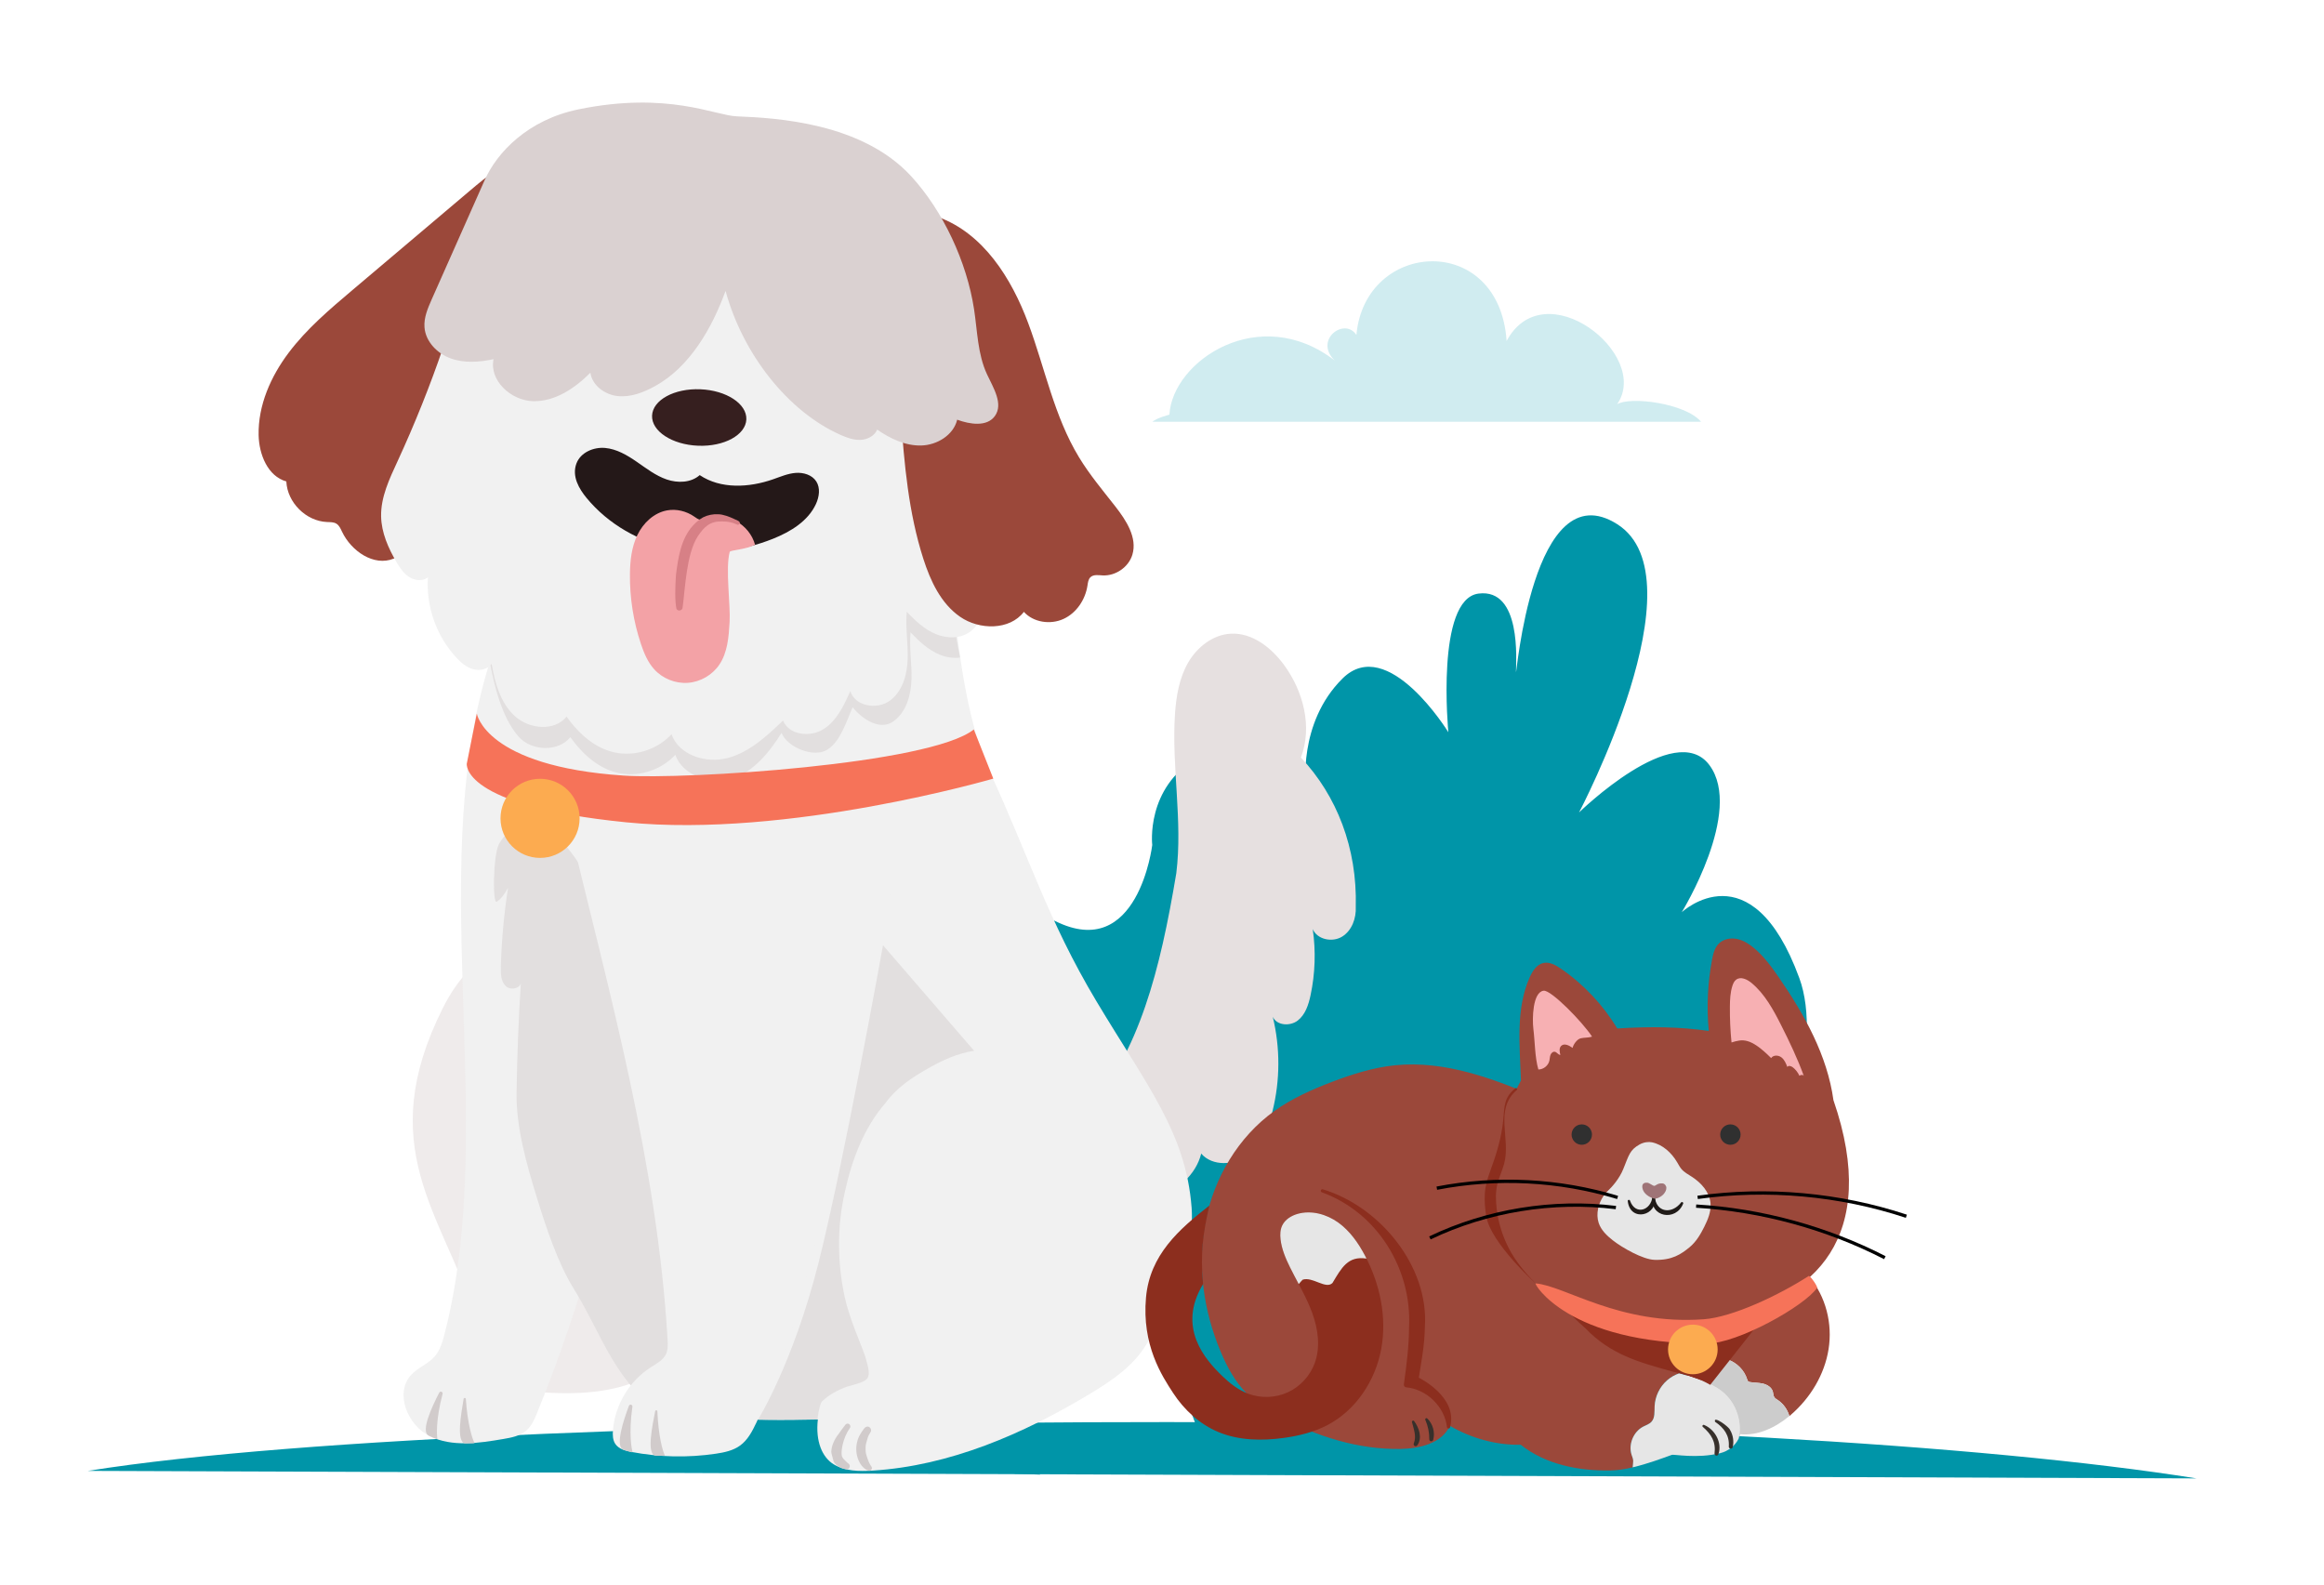<svg width="176" height="120" viewBox="0 0 176 120" fill="none" xmlns="http://www.w3.org/2000/svg">
<g clip-path="url(#clip0_9783_12975)">
<path fill-rule="evenodd" clip-rule="evenodd" d="M51.057 110.538C51.057 110.538 48.213 108.231 48.661 107.04C49.111 105.851 51.06 106.743 51.06 106.743C51.06 106.743 49.206 103.445 50.367 102.012C51.528 100.578 54.463 103.691 54.463 103.691C54.463 103.691 50.824 96.063 53.611 94.445C56.398 92.828 56.641 99.609 56.655 99.278C56.668 98.945 56.58 96.608 57.949 96.836C59.319 97.065 58.737 101.297 58.737 101.297C58.737 101.297 60.795 98.228 62.181 99.717C63.567 101.207 63.207 103.259 63.207 103.259C63.207 103.259 65.086 101.4 66.709 102.429C68.332 103.457 68.04 105.273 68.04 105.273C68.04 105.273 69.124 109.082 71.794 107.789C74.464 106.496 78.772 111.674 78.772 111.674L51.057 110.538Z" fill="#0095A8"/>
<path opacity="0.58" d="M128.825 31.937C127.602 30.514 123.417 30.007 122.468 30.613C125.069 26.855 116.963 20.492 114.098 25.822C113.535 17.54 103.37 18.163 102.722 25.367C101.826 23.992 99.468 25.742 101.082 27.301C95.373 22.906 88.796 27.323 88.56 31.403C88.56 31.403 87.677 31.624 87.266 31.937H128.826H128.825Z" fill="#AEDFE5"/>
<path fill-rule="evenodd" clip-rule="evenodd" d="M125.025 109.107C125.025 109.107 139.901 83.984 136.265 74.067C132.629 64.151 127.361 69.084 127.361 69.084C127.361 69.084 132.068 61.442 129.453 57.936C126.839 54.431 119.583 61.527 119.583 61.527C119.583 61.527 128.93 43.794 122.478 39.698C116.03 35.601 114.809 51.653 114.809 50.861C114.809 50.069 115.239 44.54 111.974 44.952C108.708 45.363 109.686 55.452 109.686 55.452C109.686 55.452 105.102 47.985 101.673 51.381C98.247 54.777 98.906 59.678 98.906 59.678C98.906 59.678 94.623 55.095 90.683 57.378C86.741 59.661 87.261 63.992 87.261 63.992C87.261 63.992 86.196 72.893 79.904 69.747C75.666 67.628 90.683 108.234 90.683 108.234L119.405 107.784L125.024 109.107H125.025Z" fill="#0095A8"/>
<path d="M166.349 111.96C150.289 109.401 121.423 107.694 88.483 107.694C55.543 107.694 22.711 108.831 6.65 111.39L166.351 111.959H166.349V111.96Z" fill="#0095A8"/>
<path d="M49.186 104.107C46.07 105.972 41.545 105.546 38.968 105.224C38.042 105.108 37.102 104.922 36.311 104.429C35.521 103.935 34.903 103.076 34.925 102.144C34.951 101.054 35.794 100.178 36.019 99.666C33.394 91.799 28.303 86.829 33.511 76.391C35.858 71.686 38.522 72.019 40.22 71C45.079 81.191 49.922 91.921 49.186 104.107Z" fill="#EFEBEB"/>
<path d="M82.354 84.163C86.275 79.625 87.847 73.552 89.084 66.121C89.575 62.138 88.72 58.1 88.982 54.095C89.071 52.741 89.3 51.359 89.977 50.183C90.655 49.007 91.853 48.062 93.209 47.989C94.825 47.903 96.269 49.036 97.229 50.338C98.704 52.339 99.41 55.048 98.518 57.368C101.243 60.263 102.793 64.234 102.674 68.669C102.718 69.538 102.382 70.472 101.642 70.93C100.903 71.386 99.758 71.161 99.416 70.361C99.656 72.022 99.601 73.726 99.251 75.368C99.098 76.085 98.858 76.84 98.278 77.287C97.697 77.734 96.689 77.671 96.389 77.002C96.958 79.34 96.952 81.815 96.368 84.149C96.055 85.408 95.53 86.689 94.498 87.473C93.466 88.258 91.819 88.343 90.97 87.362C90.571 88.969 89.159 90.178 87.598 90.728C86.036 91.279 84.337 91.265 82.687 91.141C81.661 91.063 80.408 90.755 80.167 89.756C80.039 89.23 80.257 88.687 80.47 88.189C81.157 86.582 81.727 84.889 82.355 84.161L82.354 84.163Z" fill="#E6E0E0"/>
<path d="M37.514 48.866C31.821 64.867 37.898 84.583 33.665 101.03C33.509 101.633 33.329 102.256 32.918 102.725C32.426 103.288 31.668 103.556 31.155 104.101C29.859 105.475 30.854 107.935 32.55 108.764C34.247 109.594 36.252 109.294 38.114 108.976C38.729 108.871 39.375 108.751 39.849 108.344C40.256 107.995 40.478 107.482 40.68 106.985C44.252 98.273 46.563 89.101 48.579 79.903C48.879 78.535 49.173 77.128 48.953 75.746C48.77 74.596 48.239 73.535 47.717 72.494C44.081 65.261 40.914 56.413 37.514 48.866Z" fill="#F1F1F1"/>
<path d="M72.096 44.195C72.456 48.425 73.148 54.519 74.928 58.373C77.912 64.835 79.37 69.699 83.024 75.807C86.874 82.244 89.813 85.784 90.243 91.463C90.558 95.624 87.782 100.16 86.85 101.754C85.863 103.442 84.171 104.579 82.496 105.585C77.474 108.599 71.93 111.005 66.084 111.369C65.075 111.432 64.001 111.419 63.135 110.892C62.271 110.367 61.748 109.16 61.937 107.499C56.625 107.592 51.35 107.79 47.952 103.706C39.396 93.42 35.189 76.979 35.688 64.493C35.973 57.366 37.328 49.797 40.704 43.514C41.85 44.574 43.424 45.018 44.943 45.383C49.073 46.373 53.282 47.03 57.516 47.345C62.124 47.688 69.473 47.099 72.098 44.196L72.096 44.195Z" fill="#F1F1F1"/>
<path d="M39.912 12.172C36.959 20.902 34.001 29.653 31.976 38.644C31.65 40.087 31.178 41.75 29.808 42.307C28.307 42.916 26.6 41.732 25.904 40.268C25.796 40.04 25.691 39.79 25.475 39.658C25.268 39.53 25.007 39.544 24.764 39.533C23.172 39.466 21.755 38.051 21.684 36.46C20.276 36.067 19.616 34.414 19.586 32.953C19.539 30.692 20.507 28.505 21.869 26.701C23.231 24.896 24.971 23.42 26.697 21.961C29.651 19.462 32.606 16.963 35.559 14.464C36.962 13.277 38.376 12.082 39.912 12.172Z" fill="#9B483A"/>
<path d="M65.13 45.959C62.836 46.145 60.531 45.995 58.243 45.788C55.627 45.551 53.007 45.326 50.395 45.044C47.727 44.755 45.081 44.349 42.46 43.764C41.758 43.608 41.059 43.439 40.341 43.382C39.96 43.352 39.15 43.233 38.808 43.487C38.643 43.608 38.545 43.852 38.475 44.129C38.835 44.24 39.102 44.575 38.914 45.023C37.924 47.386 37.881 47.705 37.092 50.138C37.417 51.824 37.975 54.306 39.27 55.782C40.237 56.885 42.274 56.968 43.195 55.826C44.353 57.441 45.687 58.392 47.145 58.593C48.603 58.794 50.145 58.242 51.142 57.16C51.708 58.763 53.775 59.398 55.416 58.955C57.057 58.511 58.348 56.856 59.187 55.502C59.628 56.612 61.647 57.414 62.655 56.773C63.663 56.132 64.086 54.654 64.57 53.564C65.383 54.548 66.682 55.324 67.656 54.632C68.628 53.939 68.991 52.657 69.028 51.462C69.066 50.27 68.847 49.073 68.956 47.885C69.601 48.563 70.302 49.224 71.169 49.58C71.65 49.778 72.195 49.862 72.709 49.797C72.313 47.864 72.009 45.926 72.069 43.974C69.942 45.184 67.564 45.764 65.128 45.962L65.13 45.959Z" fill="#E2DFDF"/>
<path d="M63.11 110.612C63.122 110.658 63.141 110.705 63.168 110.744C63.353 111.009 63.647 111.197 64.034 111.269C64.235 111.341 64.433 111.102 64.326 110.918C64.31 110.886 64.286 110.861 64.257 110.838C64.239 110.823 64.205 110.796 64.17 110.769C63.923 110.516 63.882 110.525 63.785 110.336C63.773 110.313 63.762 110.289 63.756 110.265C63.672 109.94 63.816 108.917 64.367 108.135C64.47 107.984 64.317 107.769 64.142 107.817C64.089 107.829 64.041 107.862 64.013 107.909C63.842 108.129 63.674 108.351 63.516 108.581C63.149 109.053 62.972 109.523 62.955 109.937C62.954 109.979 62.96 110.021 62.97 110.063L63.114 110.613L63.11 110.612Z" fill="#D1CBCB"/>
<path d="M61.935 107.499C61.865 107.538 62.065 106.332 62.248 106.134C62.758 105.632 63.42 105.285 64.085 105.029C65.877 104.522 66.073 104.58 65.525 102.729C65.191 101.742 64.365 99.959 63.986 98.29C63.408 95.672 63.382 92.91 63.977 90.293C64.507 87.848 65.408 85.428 67.067 83.519C67.901 82.374 69.083 81.581 70.305 80.901C71.375 80.282 72.551 79.76 73.772 79.577L66.871 71.584C66.871 71.584 63.896 88.126 61.968 95.714C60.041 103.301 57.397 107.523 57.397 107.523" fill="#E2DFDF"/>
<path d="M65.956 111.009C65.956 111.009 65.957 111.012 65.959 111.014C65.948 110.999 65.941 110.988 65.956 111.009Z" fill="#D1CBCB"/>
<path d="M65.975 111.037C65.975 111.037 65.971 111.031 65.969 111.029C65.966 111.025 65.963 111.019 65.959 111.014C65.965 111.022 65.971 111.031 65.974 111.037H65.975Z" fill="#D1CBCB"/>
<path d="M64.92 109.17C64.976 108.909 65.105 108.668 65.253 108.447C65.358 108.314 65.439 108.125 65.6 108.054C65.834 107.951 66.072 108.248 65.927 108.458C65.747 108.753 65.75 108.75 65.645 109.121C65.553 109.458 65.543 109.466 65.558 109.908C65.558 110.088 65.711 110.52 65.826 110.781C65.837 110.798 65.927 110.978 65.97 111.029C65.976 111.036 65.981 111.045 65.987 111.053C65.99 111.056 66.011 111.081 66.017 111.108C66.077 111.237 65.957 111.396 65.817 111.386C65.147 111.215 64.652 110.156 64.92 109.17Z" fill="#D1CBCB"/>
<path d="M127.181 103.999C127.657 104.137 128.134 104.285 128.6 104.452C128.668 104.477 128.734 104.5 128.801 104.524C129.541 104.08 130.228 103.553 130.852 102.959C131.536 103.198 132.104 103.766 132.319 104.464C132.334 104.513 132.348 104.567 132.386 104.605C132.424 104.642 132.482 104.654 132.536 104.665C132.864 104.72 133.202 104.707 133.526 104.785C133.85 104.864 134.173 105.068 134.261 105.389C134.301 105.535 134.291 105.698 134.38 105.82C134.435 105.902 134.525 105.953 134.607 106.006C135.049 106.289 135.37 106.741 135.512 107.239C135.553 107.206 135.59 107.174 135.628 107.141C137.102 105.868 138.174 104.101 138.48 102.176C138.786 100.253 138.293 98.189 136.975 96.635C135.059 95.816 133.117 94.978 131.494 93.673C129.868 92.366 128.632 90.643 127.141 89.182C124.376 86.47 120.734 84.961 116.609 83.186C113.123 81.685 109.408 80.287 105.634 80.675C103.987 80.846 102.395 81.352 100.848 81.941C99.332 82.52 97.834 83.189 96.512 84.134C93.773 86.095 91.939 89.203 91.293 92.509C90.647 95.815 91.145 99.296 92.459 102.4C92.933 103.52 93.521 104.611 94.374 105.481C95.096 106.217 95.981 106.772 96.888 107.263C99.701 108.784 102.854 109.777 106.049 109.729C107.507 109.706 109.195 109.306 109.799 107.977C111.428 108.926 113.303 109.445 115.171 109.412C117.046 110.909 119.549 111.397 121.948 111.359C122.489 111.352 123.073 111.259 123.652 111.121C123.67 110.918 123.692 110.722 123.689 110.62C123.685 110.47 123.619 110.327 123.571 110.183C123.31 109.388 123.698 108.434 124.438 108.043C124.655 107.93 124.904 107.855 125.072 107.674C125.35 107.371 125.293 106.904 125.311 106.493C125.345 105.746 125.695 105.019 126.259 104.531C126.529 104.296 126.845 104.116 127.186 104L127.181 103.999Z" fill="#9B483A"/>
<path d="M128.801 104.525C128.733 104.499 128.667 104.477 128.6 104.453C128.133 104.285 127.658 104.137 127.181 104C126.84 104.115 126.524 104.295 126.254 104.531C125.69 105.02 125.342 105.746 125.306 106.493C125.288 106.904 125.346 107.37 125.067 107.673C124.899 107.853 124.652 107.929 124.433 108.043C123.693 108.434 123.305 109.388 123.566 110.183C123.614 110.325 123.678 110.47 123.684 110.62C123.687 110.723 123.665 110.918 123.647 111.12C124.77 110.859 125.874 110.441 126.602 110.18C126.785 110.113 128.474 110.482 130.266 110.05C130.868 109.904 131.414 109.49 131.675 108.936C131.951 107.696 131.499 106.317 130.539 105.48C130.035 105.044 129.423 104.76 128.799 104.525H128.801Z" fill="#E6E6E6"/>
<path d="M130.539 105.479C131.499 106.316 131.95 107.695 131.674 108.935C131.724 108.832 131.764 108.725 131.793 108.611C133.144 108.746 134.463 108.104 135.51 107.237C135.367 106.738 135.046 106.288 134.605 106.004C134.523 105.952 134.433 105.901 134.377 105.818C134.29 105.695 134.299 105.532 134.259 105.388C134.172 105.067 133.848 104.864 133.524 104.783C133.2 104.705 132.862 104.719 132.534 104.663C132.478 104.653 132.421 104.641 132.384 104.603C132.346 104.566 132.331 104.513 132.316 104.462C132.103 103.765 131.535 103.196 130.849 102.958C130.225 103.552 129.538 104.078 128.799 104.522C129.423 104.758 130.035 105.041 130.539 105.478V105.479Z" fill="#CCCCCC"/>
<path d="M138.85 83.32C138.385 79.934 136.665 76.855 134.728 74.039C134.172 73.231 133.587 72.427 132.834 71.797C132.456 71.482 132.028 71.207 131.545 71.108C131.064 71.009 130.521 71.108 130.171 71.455C129.847 71.777 129.735 72.25 129.652 72.7C129.33 74.441 129.231 76.225 129.409 78.076C127.23 77.756 125.007 77.728 122.475 77.887C121.399 76.1 119.937 74.546 118.219 73.364C117.817 73.088 117.343 72.82 116.869 72.931C116.377 73.046 116.067 73.526 115.858 73.987C114.774 76.391 115.093 79.162 115.185 81.827C114.553 82.939 114.159 84.182 114.033 85.454C113.959 86.203 113.976 86.966 113.781 87.692C113.655 88.162 113.443 88.603 113.289 89.065C112.453 91.559 113.445 94.433 115.338 96.26C117.231 98.087 119.878 99.59 122.436 99.799C125.181 100.286 127.999 99.953 130.752 99.511C137.25 98.468 142.44 93.694 138.85 83.318V83.32Z" fill="#9B483A"/>
<path d="M136.606 81.475C136.125 80.158 135.522 78.889 134.889 77.638C134.298 76.468 133.656 75.281 132.649 74.441C132.318 74.165 131.826 73.93 131.481 74.191C131.335 74.3 131.256 74.477 131.199 74.651C131.035 75.155 131.013 75.694 131.007 76.223C130.999 77.132 131.04 78.041 131.13 78.946C131.973 78.688 132.549 78.547 134.131 80.129C134.29 79.886 134.673 79.895 134.905 80.071C135.136 80.246 135.253 80.53 135.358 80.801C135.441 80.666 135.651 80.732 135.775 80.83C135.99 80.999 136.161 81.22 136.272 81.469C136.414 81.34 136.687 81.451 136.605 81.475H136.606Z" fill="#F7B0B3"/>
<path d="M120.571 78.508C119.852 77.401 117.47 74.959 116.903 75.026C116.063 75.127 116.033 77.174 116.122 77.894C116.249 78.928 116.233 80.053 116.503 80.993C116.887 80.993 117.251 80.702 117.338 80.327C117.371 80.182 117.368 80.027 117.421 79.888C117.473 79.748 117.61 79.621 117.757 79.652C117.914 79.687 118.007 79.888 118.169 79.889C118.108 79.655 118.058 79.369 118.234 79.201C118.465 78.982 118.838 79.169 119.092 79.36C119.159 79.085 119.431 78.7 119.705 78.632C119.98 78.565 120.266 78.601 120.571 78.505V78.508Z" fill="#F7B0B3"/>
<path d="M125.1 86.506C125.919 86.678 126.588 87.296 127.012 88.018C127.116 88.193 127.209 88.376 127.339 88.531C127.554 88.783 127.854 88.94 128.131 89.12C128.838 89.578 129.462 90.272 129.54 91.111C129.598 91.738 129.346 92.35 129.064 92.912C128.779 93.482 128.446 94.048 127.953 94.453C127.317 94.975 126.631 95.453 125.29 95.408C124.416 95.378 122.86 94.498 122.122 93.916C121.68 93.566 121.252 93.154 121.072 92.618C120.957 92.273 120.952 91.898 121.024 91.543C121.131 91.015 121.405 90.521 121.798 90.151C122.097 89.87 122.641 89.254 122.932 88.535C123.363 87.473 123.421 87.092 124.161 86.674C124.494 86.486 124.866 86.456 125.097 86.506H125.1Z" fill="#E6E6E6"/>
<path d="M127.314 91.061C126.612 91.979 125.403 91.831 125.319 90.601C125.301 90.499 125.143 90.512 125.14 90.614C124.917 92.192 126.928 92.522 127.468 91.151C127.507 91.058 127.374 90.982 127.312 91.061H127.314Z" fill="#201B18"/>
<path d="M125.142 90.623C125.034 91.67 123.852 92.051 123.45 90.943C123.435 90.832 123.266 90.841 123.272 90.955C123.447 92.582 125.592 92.093 125.318 90.592C125.294 90.481 125.13 90.514 125.141 90.623H125.142Z" fill="#201B18"/>
<path d="M144.333 92.225L144.411 91.987C139.33 90.308 133.843 89.811 128.547 90.552L128.581 90.802C133.842 90.067 139.29 90.558 144.333 92.225Z" fill="black"/>
<path d="M142.686 95.356L142.801 95.132C138.379 92.863 133.42 91.507 128.458 91.214L128.443 91.463C133.369 91.756 138.295 93.101 142.686 95.356Z" fill="black"/>
<path d="M109.821 108.056C110.425 105.776 107.449 104.333 107.449 104.333C107.676 102.88 107.88 101.929 107.91 100.436C108.195 95.919 104.548 91.394 100.179 90.065C100.038 90.023 99.957 90.236 100.102 90.291C104.293 91.819 106.92 96.076 106.711 100.474C106.705 101.926 106.522 103.381 106.318 104.834C106.302 104.944 106.377 105.046 106.486 105.062C108.012 105.193 109.402 106.505 109.582 108.076C109.594 108.223 109.834 108.209 109.821 108.055V108.056Z" fill="#8C2E1E"/>
<path d="M129.885 107.673C130.566 108.132 130.989 108.713 130.924 109.554C130.924 109.638 130.992 109.706 131.076 109.706C131.146 109.706 131.206 109.655 131.223 109.589C131.32 109.17 131.256 108.683 131.016 108.284C130.944 108.053 129.706 107.156 129.885 107.673Z" fill="#37302B"/>
<path d="M128.95 108.052C129.61 108.622 129.955 109.196 129.844 110.074C129.84 110.158 129.903 110.228 129.985 110.234C130.057 110.239 130.12 110.189 130.14 110.123C130.441 109.253 129.868 108.248 129.069 107.918C128.983 107.857 128.877 107.977 128.95 108.052Z" fill="#37302B"/>
<path d="M107.942 107.526C108.152 108.009 108.247 108.491 108.242 108.995C108.239 109.079 108.305 109.148 108.389 109.151C108.46 109.152 108.521 109.103 108.539 109.038C108.692 108.468 108.511 107.82 108.088 107.421C108.017 107.352 107.9 107.439 107.942 107.526Z" fill="#37302B"/>
<path d="M106.93 107.692C107.067 108.239 107.287 108.776 107.07 109.309C107.035 109.388 107.076 109.483 107.157 109.511C107.22 109.534 107.289 109.511 107.328 109.462C107.742 108.886 107.461 108.116 107.094 107.617C107.038 107.539 106.908 107.599 106.93 107.69V107.692Z" fill="#37302B"/>
<path d="M91.594 91.292C89.278 93.103 87.08 95.034 86.789 98.255C86.462 101.871 88.001 104.201 88.838 105.485C89.675 106.769 90.851 107.853 92.266 108.446C93.82 109.095 95.57 109.124 97.238 108.891C98.374 108.734 99.504 108.456 100.52 107.927C102.683 106.799 104.162 104.555 104.603 102.155C105.044 99.755 104.51 97.235 103.369 95.078C102.862 94.121 102.221 93.209 101.342 92.579C100.463 91.949 99.314 91.631 98.272 91.927C97.788 92.063 97.32 92.353 97.105 92.805C96.953 93.125 96.939 93.494 96.978 93.845C97.061 94.589 97.361 95.291 97.691 95.963C98.261 97.12 98.941 98.227 99.38 99.437C99.821 100.647 100.009 102.008 99.57 103.22C99.219 104.187 98.471 105.003 97.538 105.434C96.605 105.866 95.498 105.908 94.535 105.548C93.785 105.267 93.137 104.763 92.561 104.205C91.296 102.981 89.103 100.548 91.111 97.249C90.891 94.949 91.111 93.35 91.592 91.292H91.594Z" fill="#8C2E1E"/>
<path d="M100.908 97.162C100.407 97.663 99.403 96.661 98.652 96.911C98.554 97.009 98.457 97.124 98.356 97.246C98.131 96.82 97.903 96.394 97.69 95.963C97.359 95.291 97.06 94.589 96.978 93.845C96.939 93.494 96.951 93.125 97.104 92.806C97.32 92.353 97.788 92.063 98.271 91.927C99.312 91.631 100.461 91.949 101.341 92.579C102.22 93.209 102.862 94.121 103.368 95.078C103.408 95.156 103.447 95.234 103.486 95.314C102.075 95.089 101.595 96.019 100.909 97.162H100.908Z" fill="#E6E6E6"/>
<path d="M120.064 100.587C121.96 102.578 124.133 103.173 126.7 103.878C127.733 104.129 128.617 104.343 129.52 104.874L132.943 100.535C132.943 100.535 119.648 99.951 118.846 99.398C119.315 99.951 120.062 100.587 120.062 100.587H120.064Z" fill="#8C2E1E"/>
<path d="M124.763 89.566C124.895 89.579 125.188 89.806 125.266 89.806C125.402 89.806 125.518 89.587 125.902 89.618C126.064 89.632 126.19 89.788 126.196 89.951C126.202 90.115 126.118 90.268 126.017 90.397C125.861 90.596 125.479 90.827 125.234 90.76C124.91 90.67 124.46 90.404 124.382 89.972C124.307 89.555 124.636 89.554 124.763 89.567V89.566Z" fill="#9F7477"/>
<path d="M116.294 97.192C118.499 97.364 122.625 100.37 129.027 99.908C131.223 99.749 134.769 98.06 136.971 96.633C137.073 96.567 137.675 97.431 137.607 97.532C136.686 98.892 131.601 101.756 129.225 101.756C118.73 101.756 116.133 97.178 116.294 97.192Z" fill="#F67359"/>
<path d="M112.448 90.404C112.486 89.803 112.643 89.26 112.852 88.699C113.306 87.475 113.719 86.128 113.839 84.85C113.938 83.792 113.89 83.111 114.754 82.423C114.838 82.355 114.959 82.471 114.874 82.543C113.132 84.031 114.436 86.203 113.909 88.138C113.762 88.675 113.512 89.18 113.386 89.723C113.252 90.298 113.278 90.911 113.341 91.495C113.453 92.528 113.765 93.547 114.235 94.474C114.76 95.507 115.487 96.368 116.294 97.192C116.389 97.288 112.892 94.141 112.558 92.119C112.465 91.555 112.414 90.976 112.448 90.404Z" fill="#8C2E1E"/>
<path d="M59.194 10.957C63.289 12.104 67.817 15.244 70.049 18.863C72.281 22.483 73.139 26.786 73.505 31.024C73.871 35.261 73.787 39.535 74.329 43.753C74.512 45.175 74.662 46.88 73.546 47.783C72.818 48.373 71.747 48.38 70.882 48.025C70.016 47.669 69.316 47.008 68.669 46.33C68.56 47.518 68.779 48.715 68.741 49.907C68.704 51.1 68.341 52.384 67.369 53.077C66.397 53.77 64.735 53.477 64.397 52.333C63.913 53.423 63.376 54.577 62.368 55.217C61.36 55.858 59.743 55.675 59.302 54.565C58.072 55.739 56.77 56.956 55.129 57.398C53.488 57.842 51.421 57.206 50.855 55.603C49.858 56.684 48.316 57.238 46.858 57.037C45.4 56.836 44.065 55.886 42.908 54.269C41.987 55.411 40.063 55.219 38.983 54.226C37.903 53.233 37.481 51.722 37.232 50.276C36.928 50.702 36.316 50.821 35.813 50.674C35.311 50.527 34.898 50.167 34.543 49.781C33.049 48.166 32.257 45.92 32.407 43.724C32.012 44.033 31.418 43.972 30.995 43.703C30.571 43.435 30.283 43.001 30.028 42.568C29.401 41.507 28.886 40.336 28.862 39.104C28.834 37.639 29.494 36.259 30.109 34.927C31.415 32.096 32.575 29.198 33.581 26.248C34.289 24.175 34.927 22.066 35.926 20.117C37.871 16.321 41.2 13.25 45.142 11.618C49.084 9.985 53.527 9.367 59.194 10.957Z" fill="#F1F1F1"/>
<path d="M71.014 16.423C74.468 17.657 76.606 21.08 77.87 24.479C79.135 27.877 79.828 31.523 81.715 34.63C82.517 35.951 83.518 37.142 84.472 38.362C85.3 39.421 86.14 40.723 85.757 42.004C85.477 42.941 84.497 43.625 83.507 43.576C83.188 43.559 82.819 43.492 82.586 43.708C82.415 43.867 82.391 44.12 82.355 44.35C82.192 45.41 81.529 46.417 80.542 46.871C79.555 47.326 78.263 47.141 77.54 46.336C76.465 47.74 74.173 47.722 72.71 46.709C71.248 45.697 70.462 43.988 69.923 42.31C68.804 38.818 68.476 35.134 68.225 31.483C67.919 27.022 67.777 22.285 69.983 18.38C70.378 17.681 70.861 16.924 71.014 16.424V16.423Z" fill="#9B483A"/>
<path d="M55.799 8.811C58.817 8.931 65.267 9.297 68.985 13.325C71.43 15.974 73.224 19.857 73.767 23.42C74.021 25.083 74.037 26.823 74.75 28.349C75.228 29.373 76.004 30.587 75.344 31.505C74.742 32.342 73.455 32.138 72.488 31.784C72.209 32.952 70.965 33.707 69.764 33.738C68.562 33.768 67.418 33.216 66.429 32.534C66.23 33.018 65.685 33.291 65.162 33.312C64.638 33.333 64.13 33.144 63.651 32.933C59.652 31.155 56.247 26.799 54.947 22.028C53.924 24.854 52.23 27.807 49.593 29.249C48.732 29.72 47.768 30.096 46.791 29.996C45.815 29.897 44.846 29.198 44.712 28.224C43.541 29.402 42.033 30.42 40.373 30.381C38.712 30.342 37.043 28.829 37.376 27.2C36.308 27.428 35.172 27.515 34.143 27.147C33.116 26.78 32.226 25.871 32.147 24.782C32.093 24.047 32.399 23.339 32.697 22.665C34.031 19.662 35.364 16.658 36.698 13.655C37.622 11.571 39.951 9.069 43.824 8.279C50.576 6.9 54.131 8.744 55.797 8.811H55.799Z" fill="#DAD1D1"/>
<path d="M56.522 31.759C56.568 30.579 55.008 29.559 53.037 29.48C51.066 29.4 49.43 30.294 49.382 31.474C49.335 32.655 50.895 33.675 52.866 33.755C54.837 33.834 56.474 32.94 56.522 31.759Z" fill="#361F1F"/>
<path d="M43.658 35.092C43.968 34.265 44.947 33.845 45.825 33.923C46.702 34.001 47.494 34.469 48.22 34.97C48.946 35.471 49.657 36.023 50.489 36.31C51.324 36.596 52.331 36.566 52.99 35.98C54.586 37.051 56.725 36.932 58.54 36.299C59.101 36.104 59.657 35.861 60.248 35.813C60.841 35.765 61.496 35.957 61.818 36.458C62.139 36.958 62.042 37.625 61.794 38.165C61.198 39.461 59.878 40.265 58.553 40.796C56.16 41.756 53.491 42.067 50.964 41.557C48.436 41.047 46.063 39.701 44.423 37.711C43.858 37.025 43.288 36.077 43.656 35.092H43.658Z" fill="#241818"/>
<path d="M57.184 41.259C56.977 40.508 56.452 39.849 55.765 39.479C55.078 39.108 54.24 39.032 53.499 39.272C53.353 39.318 53.205 39.378 53.052 39.362C52.872 39.342 52.722 39.222 52.573 39.119C51.981 38.709 51.228 38.522 50.518 38.651C49.522 38.832 48.708 39.608 48.268 40.52C47.829 41.432 47.716 42.467 47.706 43.479C47.688 45.276 47.971 47.075 48.543 48.779C48.772 49.464 49.059 50.151 49.545 50.687C50.182 51.39 51.151 51.779 52.098 51.71C53.044 51.642 53.947 51.119 54.478 50.331C55.101 49.406 55.188 48.233 55.254 47.12C55.333 45.803 54.925 43.079 55.26 41.802C55.3 41.648 56.371 41.648 57.183 41.259H57.184Z" fill="#F3A2A6"/>
<path d="M51.191 43.546C51.357 42.238 51.566 40.798 52.488 39.791C52.71 39.556 52.958 39.334 53.243 39.179C53.594 39.002 53.996 38.923 54.387 38.944C54.773 38.947 55.29 39.154 55.563 39.286C55.704 39.364 55.961 39.416 56.027 39.569C56.052 39.673 55.947 39.77 55.847 39.736C55.409 39.541 55.161 39.497 54.692 39.488C53.783 39.466 53.345 39.86 52.835 40.631C51.977 41.975 51.893 44.557 51.696 45.998C51.695 46.243 51.338 46.327 51.228 46.105C51.105 45.518 51.125 44.506 51.192 43.547L51.191 43.546Z" fill="#D78086"/>
<path d="M37.626 68.285C38.004 68.034 38.245 67.628 38.474 67.237C38.169 69.215 37.987 71.213 37.928 73.214C37.913 73.731 37.929 74.312 38.3 74.674C38.67 75.035 39.486 74.852 39.452 74.336C39.27 77.153 39.159 79.976 39.12 82.799C39.084 85.398 39.901 88.249 40.669 90.733C41.352 92.939 42.246 95.669 43.47 97.629C45.183 100.373 46.123 103.306 48.398 105.607C48.776 105.989 49.6 105.272 50.132 105.187C50.46 105.134 50.731 104.9 50.949 104.648C51.758 103.712 52.063 102.448 52.225 101.221C52.971 95.59 51.255 89.957 49.56 84.536C48.114 79.913 47.991 74.261 45.891 69.896C45.297 68.663 44.643 66.597 43.889 65.456C43.004 64.118 42.087 63.044 40.657 62.239C39.727 61.715 38.215 63.059 37.769 63.964C37.349 64.812 37.284 68.51 37.626 68.284V68.285Z" fill="#E2DFDF"/>
<path d="M67.674 66.085C66.039 76.126 63.909 86.087 61.294 95.918C60.223 99.947 59.062 103.976 57.277 107.743C56.973 108.386 56.629 109.048 56.053 109.468C55.525 109.853 54.859 109.993 54.213 110.089C52.089 110.404 49.911 110.357 47.8 109.951C47.347 109.864 46.852 109.73 46.597 109.346C46.401 109.052 46.392 108.673 46.419 108.32C46.567 106.408 47.655 104.59 49.269 103.555C49.713 103.27 50.223 103.01 50.442 102.532C50.595 102.2 50.578 101.819 50.557 101.455C49.783 88.145 46.149 75.197 43.021 62.239C42.937 61.892 42.862 61.495 43.068 61.204C43.29 60.887 43.737 60.841 44.124 60.848C45.868 60.883 47.566 61.376 49.252 61.826C55.404 63.467 61.702 64.562 67.672 66.086L67.674 66.085Z" fill="#F1F1F1"/>
<path d="M33.518 105.561C33.56 105.404 33.341 105.317 33.266 105.461C32.662 106.622 31.909 108.309 32.41 108.69C32.41 108.69 32.605 108.8 32.758 108.86C32.87 108.903 33.016 108.959 33.085 108.986C33.103 108.993 33.121 108.978 33.118 108.959C33.088 108.731 32.981 107.58 33.518 105.561Z" fill="#D1CBCB"/>
<path d="M35.279 105.943C35.272 105.842 35.128 105.835 35.111 105.934C34.922 107.071 34.54 109.174 35.209 109.309C35.209 109.309 35.443 109.312 35.603 109.301C35.683 109.297 35.96 109.318 35.93 109.264C35.756 108.943 35.408 107.83 35.278 105.943H35.279Z" fill="#D1CBCB"/>
<path d="M47.892 106.531C47.915 106.369 47.687 106.309 47.63 106.462C47.168 107.686 46.62 109.451 47.163 109.769C47.163 109.769 47.37 109.855 47.529 109.895C47.647 109.925 47.797 109.963 47.868 109.982C47.886 109.987 47.903 109.97 47.898 109.952C47.842 109.73 47.599 108.601 47.892 106.531Z" fill="#D1CBCB"/>
<path d="M49.783 106.879C49.779 106.778 49.635 106.766 49.617 106.865C49.398 107.996 48.959 110.089 49.626 110.242C49.626 110.242 49.859 110.251 50.02 110.245C50.099 110.242 50.376 110.27 50.349 110.215C50.184 109.889 49.865 108.767 49.783 106.877V106.879Z" fill="#D1CBCB"/>
<path d="M128.202 104.072C129.239 104.072 130.08 103.231 130.08 102.194C130.08 101.157 129.239 100.316 128.202 100.316C127.165 100.316 126.324 101.157 126.324 102.194C126.324 103.231 127.165 104.072 128.202 104.072Z" fill="#FCAB50"/>
<path d="M122.468 90.803L122.54 90.563C118.1 89.216 113.346 88.972 108.789 89.857L108.836 90.103C113.354 89.227 118.064 89.468 122.466 90.803H122.468Z" fill="black"/>
<path d="M108.342 93.86C112.644 91.798 117.62 90.986 122.358 91.573L122.39 91.324C117.608 90.733 112.581 91.55 108.234 93.634L108.344 93.86H108.342Z" fill="black"/>
<path d="M36.108 54.035C36.108 54.035 36.728 58.025 47.223 58.735C51.899 59.051 70.421 57.89 73.748 55.243L75.224 58.964C75.224 58.964 59.691 63.502 47.414 62.273C34.836 61.016 35.351 57.827 35.351 57.827L36.11 54.035H36.108Z" fill="#F67359"/>
<path d="M40.9 64.969C42.554 64.969 43.895 63.627 43.895 61.973C43.895 60.319 42.554 58.977 40.9 58.977C39.245 58.977 37.904 60.319 37.904 61.973C37.904 63.627 39.245 64.969 40.9 64.969Z" fill="#FCAB50"/>
<path d="M119.79 86.694C120.217 86.694 120.563 86.349 120.563 85.922C120.563 85.495 120.217 85.149 119.79 85.149C119.363 85.149 119.018 85.495 119.018 85.922C119.018 86.349 119.363 86.694 119.79 86.694Z" fill="#303030"/>
<path d="M131.046 86.694C131.473 86.694 131.818 86.349 131.818 85.922C131.818 85.495 131.473 85.149 131.046 85.149C130.619 85.149 130.273 85.495 130.273 85.922C130.273 86.349 130.619 86.694 131.046 86.694Z" fill="#303030"/>
</g>
<defs>
<clipPath id="clip0_9783_12975">
<rect width="176" height="120" fill="white"/>
</clipPath>
</defs>
</svg>
